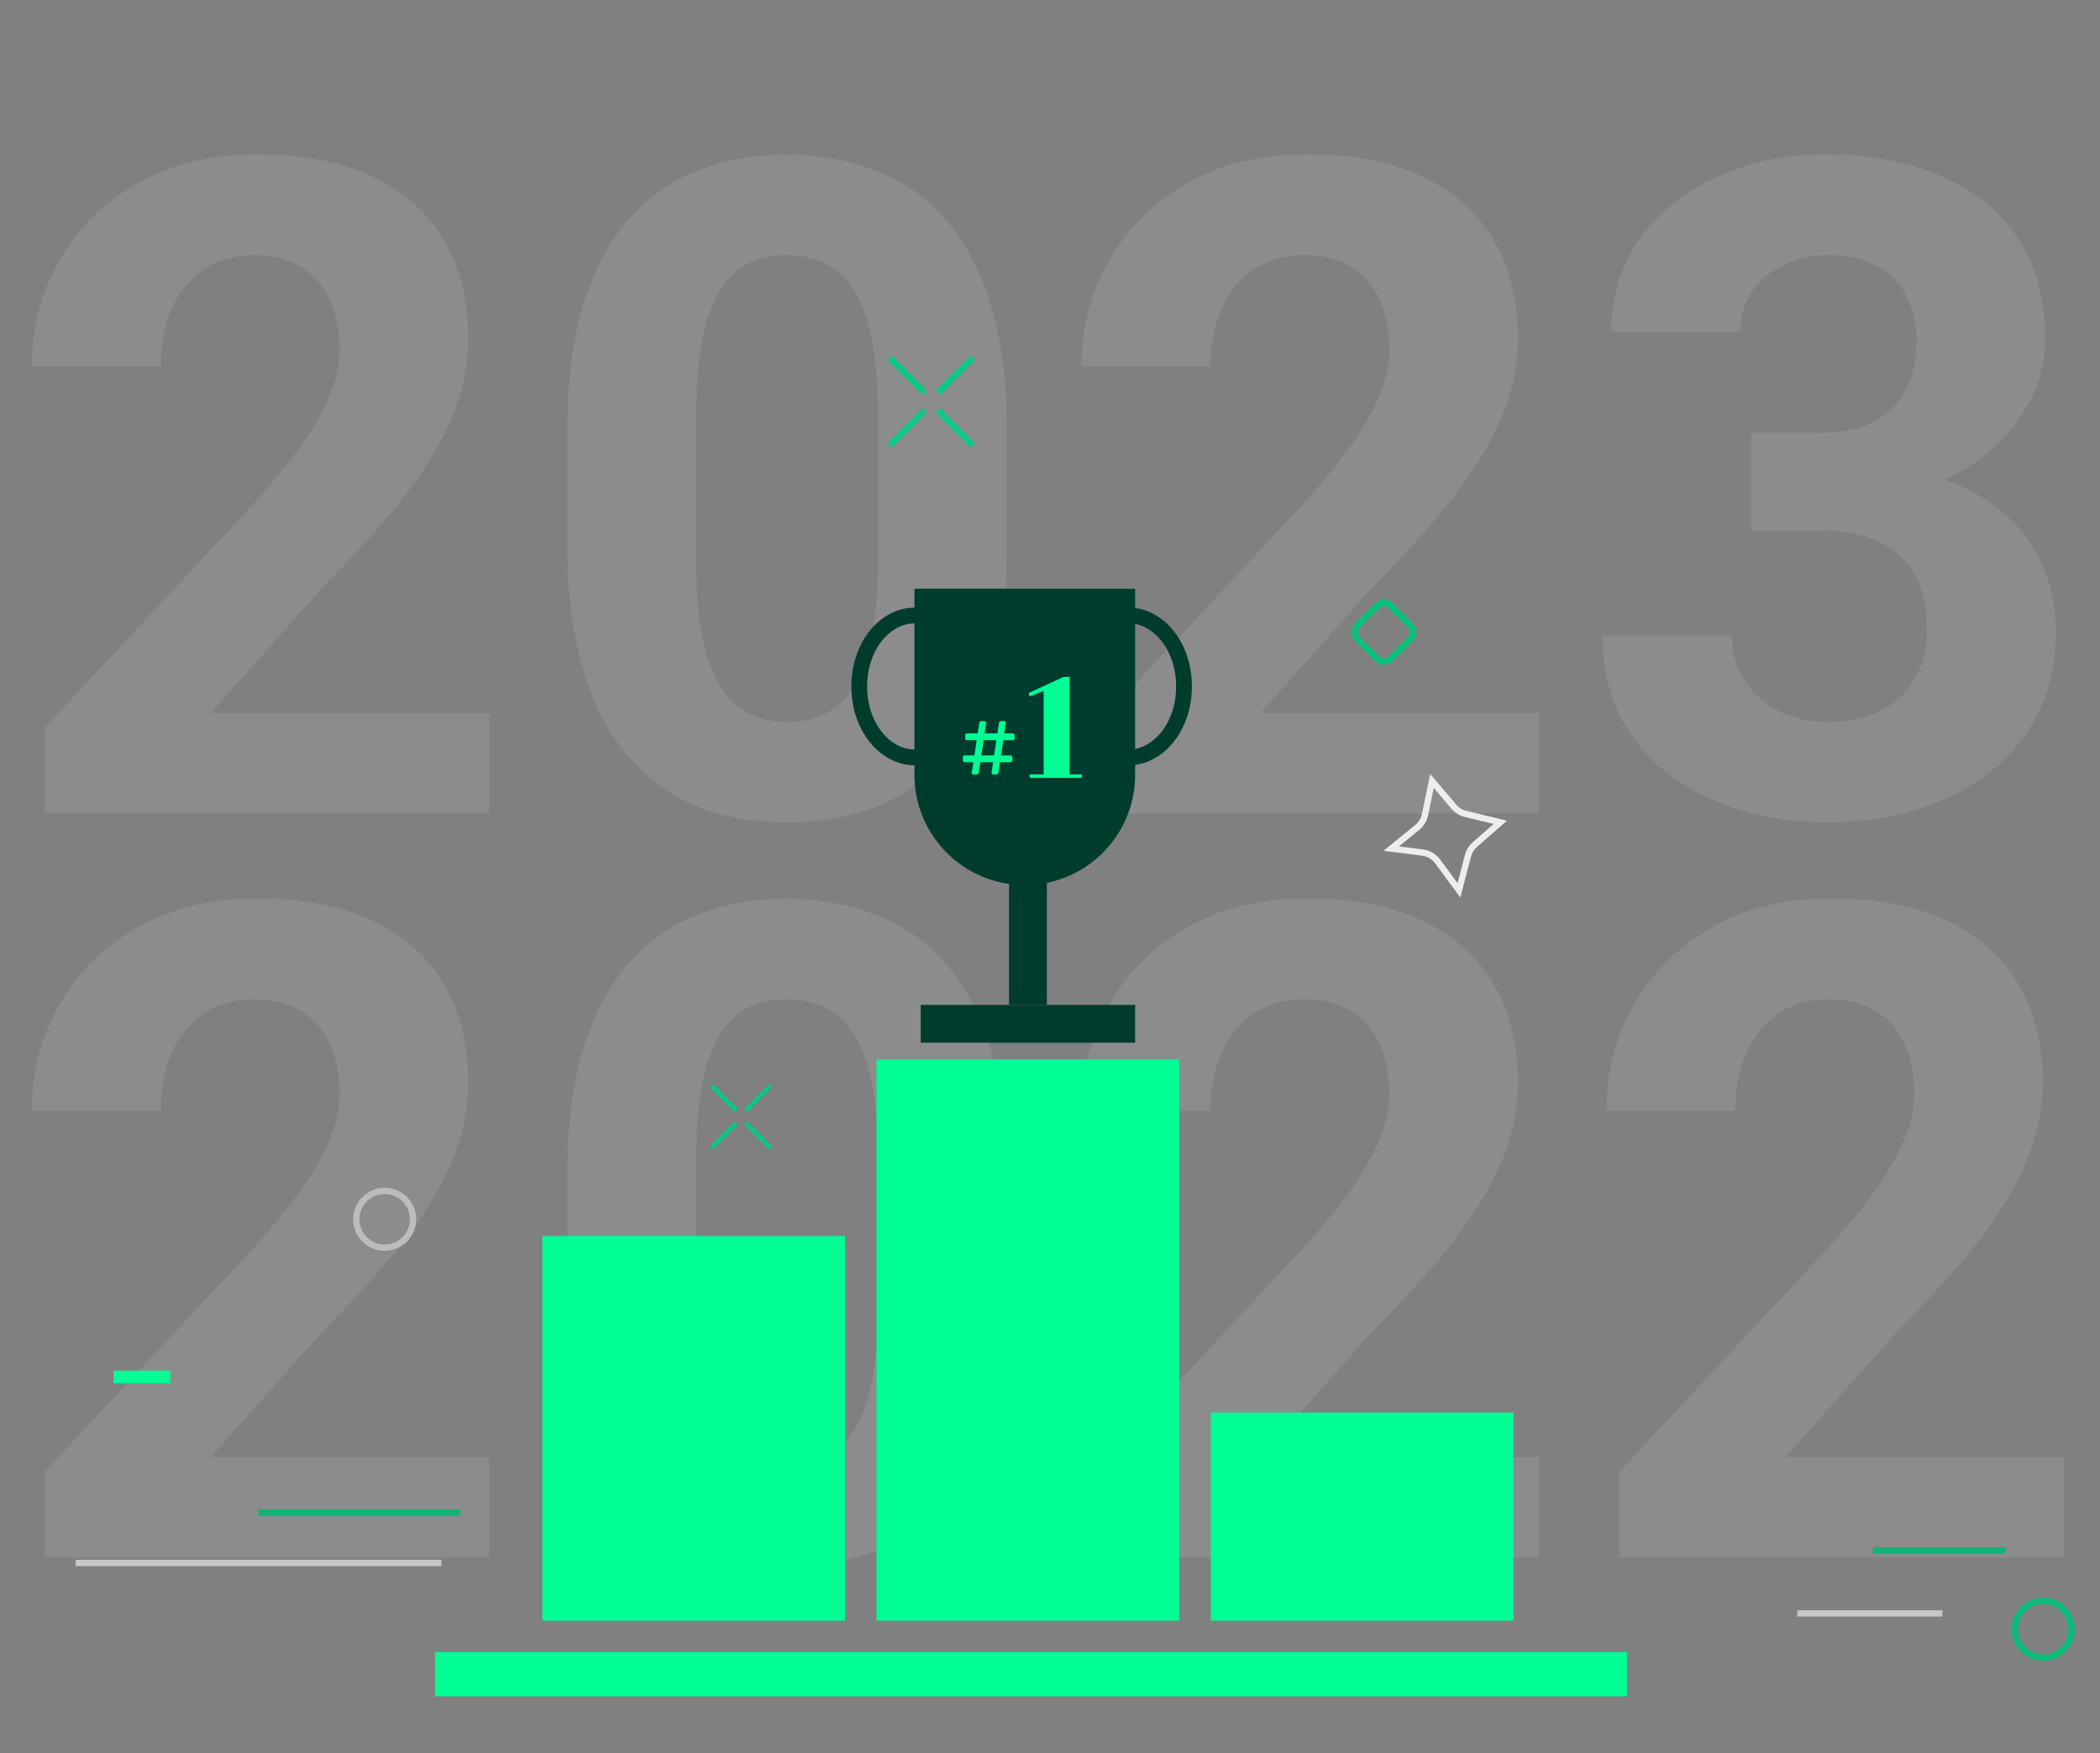 <svg width="333" height="278" viewBox="0 0 333 278" fill="none" xmlns="http://www.w3.org/2000/svg">
<rect x="0" y="0" width="333" height="278" fill="#808080" stroke="none"/>
<path opacity="0.1" d="M77.57 113.076V129H7.078V115.411L40.413 79.669C43.763 75.942 46.405 72.663 48.34 69.832C50.274 66.954 51.666 64.382 52.515 62.117C53.412 59.805 53.86 57.611 53.86 55.535C53.86 52.421 53.341 49.755 52.303 47.538C51.265 45.273 49.731 43.527 47.703 42.3C45.721 41.073 43.267 40.46 40.342 40.46C37.228 40.46 34.538 41.215 32.274 42.725C30.056 44.235 28.357 46.334 27.178 49.024C26.045 51.713 25.479 54.757 25.479 58.154H5.025C5.025 52.02 6.488 46.405 9.413 41.309C12.338 36.166 16.467 32.085 21.799 29.065C27.131 25.998 33.453 24.465 40.767 24.465C47.986 24.465 54.072 25.644 59.027 28.003C64.028 30.315 67.803 33.666 70.351 38.054C72.946 42.395 74.243 47.585 74.243 53.624C74.243 57.021 73.701 60.348 72.616 63.603C71.53 66.812 69.973 70.02 67.944 73.229C65.963 76.39 63.556 79.599 60.725 82.854C57.894 86.11 54.757 89.484 51.312 92.975L33.406 113.076H77.57ZM159.669 68.416V86.252C159.669 93.99 158.844 100.666 157.192 106.281C155.541 111.849 153.158 116.426 150.044 120.012C146.977 123.55 143.32 126.169 139.074 127.868C134.827 129.566 130.109 130.416 124.919 130.416C120.766 130.416 116.897 129.896 113.311 128.858C109.726 127.773 106.493 126.098 103.615 123.833C100.784 121.569 98.331 118.714 96.255 115.27C94.226 111.778 92.669 107.626 91.583 102.813C90.498 98 89.956 92.48 89.956 86.252V68.416C89.956 60.678 90.781 54.049 92.433 48.528C94.131 42.961 96.514 38.407 99.581 34.869C102.695 31.33 106.375 28.735 110.622 27.083C114.869 25.385 119.587 24.535 124.777 24.535C128.929 24.535 132.775 25.078 136.313 26.163C139.899 27.201 143.132 28.829 146.01 31.047C148.888 33.264 151.341 36.119 153.37 39.611C155.399 43.055 156.956 47.184 158.042 51.996C159.127 56.762 159.669 62.235 159.669 68.416ZM139.215 88.941V65.656C139.215 61.928 139.003 58.673 138.578 55.889C138.201 53.105 137.611 50.746 136.809 48.811C136.007 46.83 135.016 45.225 133.836 43.999C132.657 42.772 131.312 41.875 129.802 41.309C128.292 40.743 126.617 40.46 124.777 40.46C122.465 40.46 120.413 40.908 118.62 41.805C116.874 42.701 115.388 44.14 114.161 46.122C112.934 48.056 111.99 50.652 111.33 53.907C110.716 57.116 110.41 61.032 110.41 65.656V88.941C110.41 92.669 110.598 95.948 110.976 98.779C111.401 101.61 112.014 104.04 112.816 106.069C113.665 108.05 114.656 109.678 115.789 110.952C116.968 112.179 118.313 113.076 119.823 113.642C121.38 114.208 123.078 114.491 124.919 114.491C127.183 114.491 129.189 114.043 130.935 113.146C132.728 112.203 134.237 110.74 135.464 108.758C136.738 106.729 137.682 104.087 138.295 100.831C138.909 97.576 139.215 93.612 139.215 88.941ZM244.034 113.076V129H173.541V115.411L206.877 79.669C210.227 75.942 212.869 72.663 214.803 69.832C216.738 66.954 218.13 64.382 218.979 62.117C219.876 59.805 220.324 57.611 220.324 55.535C220.324 52.421 219.805 49.755 218.767 47.538C217.729 45.273 216.195 43.527 214.166 42.3C212.185 41.073 209.731 40.46 206.806 40.46C203.692 40.46 201.002 41.215 198.737 42.725C196.52 44.235 194.821 46.334 193.642 49.024C192.509 51.713 191.943 54.757 191.943 58.154H171.489C171.489 52.02 172.952 46.405 175.877 41.309C178.802 36.166 182.931 32.085 188.263 29.065C193.594 25.998 199.917 24.465 207.23 24.465C214.45 24.465 220.536 25.644 225.491 28.003C230.492 30.315 234.267 33.666 236.815 38.054C239.41 42.395 240.707 47.585 240.707 53.624C240.707 57.021 240.165 60.348 239.079 63.603C237.994 66.812 236.437 70.02 234.408 73.229C232.427 76.39 230.02 79.599 227.189 82.854C224.358 86.11 221.22 89.484 217.776 92.975L199.87 113.076H244.034ZM277.652 68.629H288.551C292.043 68.629 294.921 68.039 297.186 66.859C299.451 65.632 301.126 63.934 302.211 61.763C303.344 59.546 303.91 56.974 303.91 54.049C303.91 51.407 303.391 49.071 302.353 47.042C301.362 44.966 299.828 43.362 297.752 42.229C295.676 41.05 293.058 40.46 289.896 40.46C287.395 40.46 285.083 40.955 282.96 41.946C280.837 42.937 279.138 44.329 277.864 46.122C276.59 47.915 275.953 50.085 275.953 52.633H255.499C255.499 46.971 257.009 42.041 260.029 37.841C263.096 33.642 267.201 30.363 272.344 28.003C277.487 25.644 283.149 24.465 289.33 24.465C296.313 24.465 302.423 25.597 307.661 27.862C312.898 30.079 316.98 33.359 319.905 37.7C322.83 42.041 324.293 47.419 324.293 53.837C324.293 57.092 323.538 60.254 322.028 63.32C320.518 66.34 318.348 69.077 315.517 71.53C312.733 73.937 309.336 75.871 305.325 77.334C301.315 78.749 296.809 79.457 291.807 79.457H277.652V68.629ZM277.652 84.128V73.583H291.807C297.422 73.583 302.353 74.22 306.599 75.494C310.846 76.768 314.408 78.608 317.286 81.014C320.165 83.373 322.335 86.181 323.798 89.436C325.26 92.645 325.992 96.207 325.992 100.124C325.992 104.936 325.072 109.23 323.231 113.005C321.391 116.732 318.796 119.894 315.446 122.489C312.143 125.084 308.274 127.065 303.839 128.434C299.404 129.755 294.567 130.416 289.33 130.416C284.989 130.416 280.719 129.826 276.52 128.646C272.367 127.419 268.593 125.603 265.196 123.196C261.846 120.743 259.156 117.676 257.127 113.996C255.145 110.268 254.155 105.856 254.155 100.761H274.609C274.609 103.403 275.269 105.762 276.59 107.838C277.912 109.914 279.728 111.542 282.04 112.722C284.399 113.901 287.018 114.491 289.896 114.491C293.152 114.491 295.936 113.901 298.248 112.722C300.607 111.495 302.4 109.796 303.627 107.626C304.901 105.408 305.538 102.837 305.538 99.911C305.538 96.137 304.853 93.117 303.485 90.852C302.117 88.54 300.159 86.841 297.611 85.756C295.063 84.671 292.043 84.128 288.551 84.128H277.652Z" fill="white"/>
<path opacity="0.1" d="M77.57 231.076V247H7.078V233.411L40.413 197.67C43.763 193.942 46.405 190.663 48.34 187.832C50.274 184.954 51.666 182.382 52.515 180.117C53.412 177.805 53.86 175.611 53.86 173.535C53.86 170.421 53.341 167.755 52.303 165.537C51.265 163.273 49.731 161.527 47.703 160.3C45.721 159.073 43.267 158.46 40.342 158.46C37.228 158.46 34.538 159.215 32.274 160.725C30.056 162.235 28.357 164.334 27.178 167.024C26.045 169.713 25.479 172.757 25.479 176.154H5.025C5.025 170.02 6.488 164.405 9.413 159.309C12.338 154.166 16.467 150.085 21.799 147.065C27.131 143.998 33.453 142.465 40.767 142.465C47.986 142.465 54.072 143.644 59.027 146.003C64.028 148.315 67.803 151.665 70.351 156.054C72.946 160.394 74.243 165.585 74.243 171.624C74.243 175.021 73.701 178.348 72.616 181.603C71.53 184.812 69.973 188.02 67.944 191.229C65.963 194.39 63.556 197.599 60.725 200.854C57.894 204.11 54.757 207.484 51.312 210.975L33.406 231.076H77.57ZM159.669 186.416V204.252C159.669 211.99 158.844 218.666 157.192 224.281C155.541 229.849 153.158 234.426 150.044 238.012C146.977 241.55 143.32 244.169 139.074 245.868C134.827 247.566 130.109 248.416 124.919 248.416C120.766 248.416 116.897 247.896 113.311 246.858C109.726 245.773 106.493 244.098 103.615 241.833C100.784 239.569 98.331 236.714 96.255 233.27C94.226 229.778 92.669 225.626 91.583 220.813C90.498 216 89.956 210.48 89.956 204.252V186.416C89.956 178.678 90.781 172.049 92.433 166.528C94.131 160.961 96.514 156.407 99.581 152.869C102.695 149.33 106.375 146.735 110.622 145.083C114.869 143.385 119.587 142.535 124.777 142.535C128.929 142.535 132.775 143.078 136.313 144.163C139.899 145.201 143.132 146.829 146.01 149.047C148.888 151.264 151.341 154.119 153.37 157.611C155.399 161.055 156.956 165.184 158.042 169.996C159.127 174.762 159.669 180.235 159.669 186.416ZM139.215 206.941V183.656C139.215 179.928 139.003 176.673 138.578 173.889C138.201 171.105 137.611 168.746 136.809 166.811C136.007 164.83 135.016 163.225 133.836 161.999C132.657 160.772 131.312 159.875 129.802 159.309C128.292 158.743 126.617 158.46 124.777 158.46C122.465 158.46 120.413 158.908 118.62 159.805C116.874 160.701 115.388 162.14 114.161 164.122C112.934 166.056 111.99 168.652 111.33 171.907C110.716 175.116 110.41 179.032 110.41 183.656V206.941C110.41 210.669 110.598 213.948 110.976 216.779C111.401 219.61 112.014 222.04 112.816 224.069C113.665 226.05 114.656 227.678 115.789 228.952C116.968 230.179 118.313 231.076 119.823 231.642C121.38 232.208 123.078 232.491 124.919 232.491C127.183 232.491 129.189 232.043 130.935 231.146C132.728 230.203 134.237 228.74 135.464 226.758C136.738 224.729 137.682 222.087 138.295 218.831C138.909 215.576 139.215 211.612 139.215 206.941ZM244.034 231.076V247H173.541V233.411L206.877 197.67C210.227 193.942 212.869 190.663 214.803 187.832C216.738 184.954 218.13 182.382 218.979 180.117C219.876 177.805 220.324 175.611 220.324 173.535C220.324 170.421 219.805 167.755 218.767 165.537C217.729 163.273 216.195 161.527 214.166 160.3C212.185 159.073 209.731 158.46 206.806 158.46C203.692 158.46 201.002 159.215 198.737 160.725C196.52 162.235 194.821 164.334 193.642 167.024C192.509 169.713 191.943 172.757 191.943 176.154H171.489C171.489 170.02 172.952 164.405 175.877 159.309C178.802 154.166 182.931 150.085 188.263 147.065C193.594 143.998 199.917 142.465 207.23 142.465C214.45 142.465 220.536 143.644 225.491 146.003C230.492 148.315 234.267 151.665 236.815 156.054C239.41 160.394 240.707 165.585 240.707 171.624C240.707 175.021 240.165 178.348 239.079 181.603C237.994 184.812 236.437 188.02 234.408 191.229C232.427 194.39 230.02 197.599 227.189 200.854C224.358 204.11 221.22 207.484 217.776 210.975L199.87 231.076H244.034ZM327.266 231.076V247H256.773V233.411L290.109 197.67C293.459 193.942 296.101 190.663 298.035 187.832C299.97 184.954 301.362 182.382 302.211 180.117C303.108 177.805 303.556 175.611 303.556 173.535C303.556 170.421 303.037 167.755 301.999 165.537C300.961 163.273 299.427 161.527 297.398 160.3C295.417 159.073 292.963 158.46 290.038 158.46C286.924 158.46 284.234 159.215 281.969 160.725C279.752 162.235 278.053 164.334 276.874 167.024C275.741 169.713 275.175 172.757 275.175 176.154H254.721C254.721 170.02 256.184 164.405 259.109 159.309C262.034 154.166 266.163 150.085 271.495 147.065C276.826 143.998 283.149 142.465 290.462 142.465C297.682 142.465 303.768 143.644 308.722 146.003C313.724 148.315 317.499 151.665 320.047 156.054C322.642 160.394 323.939 165.585 323.939 171.624C323.939 175.021 323.397 178.348 322.311 181.603C321.226 184.812 319.669 188.02 317.64 191.229C315.658 194.39 313.252 197.599 310.421 200.854C307.59 204.11 304.452 207.484 301.008 210.975L283.102 231.076H327.266Z" fill="white"/>
<rect x="139" y="168" width="48" height="89" fill="#00FF94"/>
<rect x="192" y="224" width="48" height="33" fill="#00FF94"/>
<rect x="86" y="196" width="48" height="61" fill="#00FF94"/>
<rect x="69" y="262" width="189" height="7" fill="#00FF94"/>
<path d="M187.75 108.854C187.75 115.341 183.587 120.104 179 120.104C174.413 120.104 170.25 115.341 170.25 108.854C170.25 102.366 174.413 97.603 179 97.603C183.587 97.603 187.75 102.366 187.75 108.854Z" stroke="#003C2E" stroke-width="2.5"/>
<path d="M153.75 108.854C153.75 115.341 149.587 120.104 145 120.104C140.413 120.104 136.25 115.341 136.25 108.854C136.25 102.366 140.413 97.603 145 97.603C149.587 97.603 153.75 102.366 153.75 108.854Z" stroke="#003C2E" stroke-width="2.5"/>
<path d="M145 93.353H180V122.854C180 132.518 172.165 140.354 162.5 140.354C152.835 140.354 145 132.518 145 122.854V93.353Z" fill="#003C2E"/>
<path d="M154.379 122.817C154.296 122.817 154.228 122.79 154.173 122.735C154.118 122.68 154.095 122.611 154.104 122.529L154.351 120.865H152.99C152.898 120.865 152.825 120.837 152.77 120.782C152.715 120.727 152.688 120.654 152.688 120.562V120.095C152.688 120.003 152.715 119.93 152.77 119.875C152.825 119.82 152.898 119.792 152.99 119.792H154.516L154.874 117.372H153.348C153.256 117.372 153.183 117.345 153.128 117.29C153.073 117.235 153.045 117.161 153.045 117.07V116.602C153.045 116.511 153.073 116.437 153.128 116.382C153.183 116.327 153.256 116.3 153.348 116.3H155.039L155.286 114.636C155.305 114.563 155.337 114.499 155.383 114.444C155.428 114.379 155.497 114.347 155.589 114.347H156.098C156.18 114.347 156.249 114.375 156.304 114.43C156.359 114.485 156.382 114.554 156.373 114.636L156.125 116.3H158.16L158.408 114.636C158.426 114.563 158.458 114.499 158.504 114.444C158.55 114.379 158.618 114.347 158.71 114.347H159.219C159.301 114.347 159.37 114.375 159.425 114.43C159.48 114.485 159.503 114.554 159.494 114.636L159.246 116.3H160.58C160.672 116.3 160.745 116.327 160.8 116.382C160.864 116.437 160.896 116.511 160.896 116.602V117.07C160.896 117.161 160.864 117.235 160.8 117.29C160.745 117.345 160.672 117.372 160.58 117.372H159.095L158.738 119.792H160.223C160.314 119.792 160.388 119.82 160.443 119.875C160.507 119.93 160.539 120.003 160.539 120.095V120.562C160.539 120.654 160.507 120.727 160.443 120.782C160.388 120.837 160.314 120.865 160.223 120.865H158.573L158.325 122.529C158.298 122.721 158.192 122.817 158.009 122.817H157.5C157.418 122.817 157.349 122.79 157.294 122.735C157.239 122.68 157.216 122.611 157.225 122.529L157.473 120.865H155.451L155.204 122.529C155.176 122.721 155.071 122.817 154.888 122.817H154.379ZM155.616 119.792H157.638L157.995 117.372H155.974L155.616 119.792Z" fill="#00FF94"/>
<path d="M169.618 122.804H171.543V123.354H163.293V122.804H165.493V109.576L163.265 110.429L163.1 109.906L168.628 107.349H169.618V122.804Z" fill="#00FF94"/>
<rect x="160" y="137.354" width="6" height="22" fill="#003C2E"/>
<rect x="180" y="159.354" width="6" height="34" transform="rotate(90 180 159.354)" fill="#003C2E"/>
<path d="M113 172.354L116.558 175.912" stroke="#0BC882" stroke-width="0.712" stroke-linecap="round"/>
<path d="M113 181.857L116.558 178.298" stroke="#0BC882" stroke-width="0.712" stroke-linecap="round"/>
<path d="M122 172.354L118.442 175.912" stroke="#0BC882" stroke-width="0.712" stroke-linecap="round"/>
<path d="M122 181.857L118.442 178.298" stroke="#0BC882" stroke-width="0.712" stroke-linecap="round"/>
<circle cx="61" cy="193.354" r="4.5" stroke="#BBBCBE"/>
<circle cx="324" cy="258.354" r="4.5" stroke="#08BC79"/>
<line x1="18" y1="218.354" x2="27" y2="218.354" stroke="#00FF94" stroke-width="2"/>
<line x1="41" y1="239.854" x2="73" y2="239.854" stroke="#0FB477"/>
<line x1="297" y1="245.854" x2="318" y2="245.854" stroke="#0FB477"/>
<line x1="12" y1="247.854" x2="70" y2="247.854" stroke="#C6C8C8"/>
<line x1="285" y1="255.854" x2="308" y2="255.854" stroke="#C6C8C8"/>
<path d="M225.96 129.201L227.072 123.844L230.552 127.935C231.031 128.498 231.677 128.895 232.395 129.069L237.911 130.403L233.867 133.934C233.338 134.396 232.96 135.006 232.783 135.686L231.346 141.183L227.956 136.59C227.387 135.82 226.528 135.316 225.578 135.196L220.609 134.569L224.743 131.205C225.367 130.697 225.797 129.989 225.96 129.201Z" stroke="#EDEDED"/>
<rect x="219.453" y="94.99" width="7.459" height="7.459" rx="1.5" transform="rotate(45 219.453 94.99)" stroke="#07C57C"/>
<path d="M141.354 57L146.354 62" stroke="#0BC882" stroke-linecap="round"/>
<path d="M141.354 70.353L146.354 65.353" stroke="#0BC882" stroke-linecap="round"/>
<path d="M154 57L149 62" stroke="#0BC882" stroke-linecap="round"/>
<path d="M154 70.353L149 65.353" stroke="#0BC882" stroke-linecap="round"/>
</svg>
